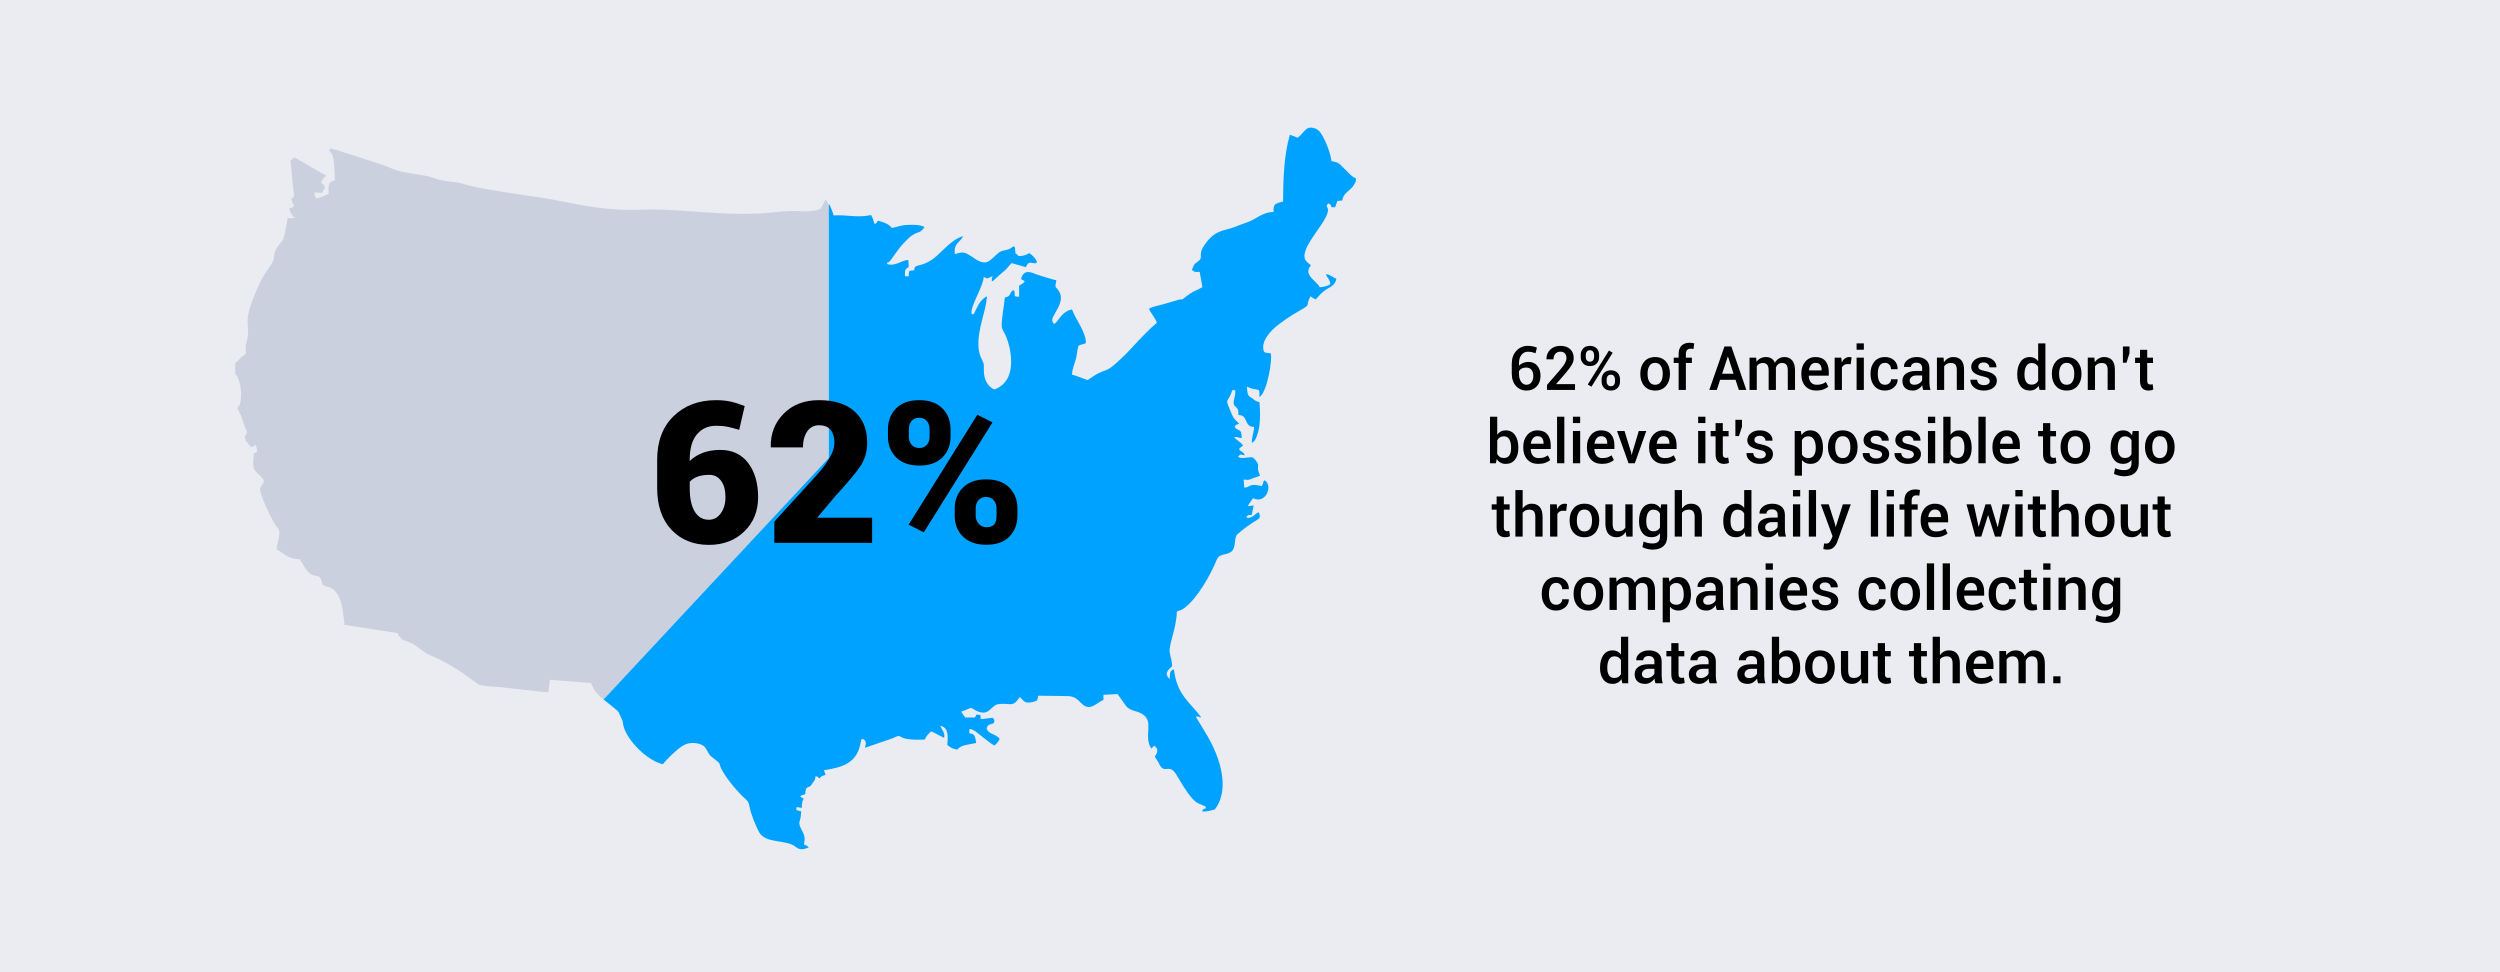 <?xml version="1.0" encoding="UTF-8"?>
<svg id="Layer_1" xmlns="http://www.w3.org/2000/svg" version="1.1" viewBox="0 0 900 350">
  <!-- Generator: Adobe Illustrator 29.4.0, SVG Export Plug-In . SVG Version: 2.1.0 Build 152)  -->
  <defs>
    <style>
      .st0 {
        fill: #fff;
      }

      .st1 {
        fill: #cbd0df;
      }

      .st2 {
        fill: #eaecf2;
      }

      .st3 {
        fill: #00a2ff;
      }
    </style>
  </defs>
  <rect class="st2" y="0" width="900" height="350"/>
  <g>
    <path d="M550.003,124.508c.608,0,1.196.059,1.762.177s1.074.274,1.525.467l-.505,2.02c-.437-.172-.866-.306-1.289-.403s-.917-.145-1.482-.145c-.952,0-1.721.383-2.304,1.149-.584.767-.876,1.78-.876,3.04v.816c.423-.422.926-.752,1.509-.988.584-.236,1.227-.354,1.929-.354,1.339,0,2.394.462,3.163,1.386.771.924,1.155,2.134,1.155,3.631,0,1.583-.462,2.861-1.386,3.835-.924.974-2.145,1.461-3.663,1.461-1.54,0-2.81-.555-3.808-1.665-1-1.11-1.499-2.628-1.499-4.555v-3.405c0-1.919.55-3.477,1.649-4.673,1.099-1.196,2.472-1.794,4.119-1.794ZM549.423,132.317c-.623,0-1.151.113-1.584.338-.434.226-.769.536-1.005.929v.935c0,1.246.254,2.224.763,2.933s1.156,1.063,1.944,1.063c.767,0,1.366-.301,1.8-.902.433-.602.649-1.371.649-2.31,0-.917-.228-1.644-.683-2.181-.454-.537-1.083-.806-1.885-.806Z"/>
    <path d="M567.008,140.374h-10.087v-1.794l4.888-5.65c.795-.938,1.347-1.711,1.654-2.32.308-.608.462-1.192.462-1.751,0-.666-.187-1.208-.559-1.627s-.906-.628-1.601-.628c-.81,0-1.429.262-1.858.784-.43.523-.645,1.182-.645,1.977h-2.524l-.021-.064c-.036-1.339.406-2.472,1.327-3.4.92-.927,2.16-1.391,3.722-1.391,1.497,0,2.666.401,3.507,1.203.842.802,1.263,1.855,1.263,3.158,0,.881-.234,1.708-.704,2.481-.469.773-1.24,1.809-2.314,3.104l-3.298,3.781.021.054h6.768v2.084Z"/>
    <path d="M569.06,127.741c0-.917.295-1.685.887-2.304.59-.619,1.397-.929,2.422-.929,1.031,0,1.842.308,2.434.924.59.616.886,1.386.886,2.31v.827c0,.917-.296,1.681-.886,2.293-.592.612-1.396.918-2.412.918-1.031,0-1.844-.306-2.438-.918s-.892-1.376-.892-2.293v-.827ZM570.875,128.568c0,.458.131.847.392,1.166.262.319.636.478,1.123.478.473,0,.836-.157,1.09-.473.255-.315.382-.705.382-1.171v-.827c0-.465-.131-.859-.392-1.182-.262-.322-.629-.483-1.102-.483-.479,0-.849.161-1.106.483s-.387.716-.387,1.182v.827ZM572.927,139.203l-1.343-.773,7.638-12.225,1.343.773-7.638,12.225ZM576.579,136.539c0-.909.297-1.674.892-2.293.595-.619,1.4-.929,2.417-.929,1.031,0,1.842.308,2.434.924.59.616.886,1.382.886,2.299v.838c0,.924-.296,1.692-.886,2.304-.592.612-1.396.918-2.412.918-1.031,0-1.844-.308-2.438-.924-.595-.616-.892-1.382-.892-2.299v-.838ZM578.395,137.377c0,.458.134.849.403,1.171.268.322.639.483,1.111.483.501,0,.874-.156,1.117-.467s.365-.707.365-1.187v-.838c0-.458-.131-.849-.393-1.171-.261-.322-.632-.483-1.111-.483s-.849.161-1.106.483-.387.713-.387,1.171v.838Z"/>
    <path d="M590.512,134.455c0-1.733.475-3.153,1.423-4.259.949-1.106,2.247-1.66,3.895-1.66,1.669,0,2.978.553,3.926,1.66.949,1.106,1.424,2.526,1.424,4.259v.226c0,1.748-.475,3.171-1.424,4.27-.948,1.1-2.25,1.649-3.904,1.649s-2.967-.551-3.916-1.654c-.948-1.103-1.423-2.524-1.423-4.265v-.226ZM593.122,134.68c0,1.139.222,2.062.666,2.771s1.132,1.063,2.062,1.063c.909,0,1.592-.356,2.047-1.069.454-.712.682-1.634.682-2.766v-.226c0-1.11-.228-2.025-.682-2.745-.455-.72-1.145-1.08-2.068-1.08-.909,0-1.588.36-2.035,1.08-.448.72-.672,1.635-.672,2.745v.226Z"/>
    <path d="M604.305,140.374v-9.689h-1.772v-1.934h1.772v-1.354c0-1.282.349-2.27,1.048-2.965.697-.694,1.677-1.042,2.938-1.042.251,0,.505.02.763.059.258.04.548.095.87.167l-.269,2.02c-.144-.028-.303-.054-.478-.075-.176-.021-.364-.032-.564-.032-.565,0-.99.161-1.273.483-.282.322-.424.784-.424,1.386v1.354h2.159v1.934h-2.159v9.689h-2.61Z"/>
    <path d="M624.79,136.721h-5.543l-1.203,3.652h-2.696l5.457-15.641h2.481l5.393,15.641h-2.696l-1.192-3.652ZM619.967,134.541h4.114l-2.009-6.166h-.064l-2.041,6.166Z"/>
    <path d="M632.213,128.751l.14,1.515c.38-.551.855-.978,1.429-1.278s1.235-.451,1.987-.451c.759,0,1.411.172,1.955.516s.952.859,1.225,1.547c.358-.645.831-1.149,1.418-1.515s1.274-.548,2.062-.548c1.167,0,2.089.407,2.767,1.219.676.813,1.015,2.043,1.015,3.69v6.929h-2.61v-6.939c0-1.017-.17-1.731-.51-2.143-.341-.412-.851-.618-1.531-.618-.559,0-1.031.15-1.418.451s-.666.706-.838,1.214c0,.107.004.201.011.279.007.079.011.154.011.226v7.53h-2.61v-6.939c0-.981-.174-1.687-.521-2.116-.348-.43-.858-.645-1.531-.645-.53,0-.979.102-1.348.306-.369.204-.661.493-.876.865v8.529h-2.61v-11.623h2.385Z"/>
    <path d="M653.891,140.599c-1.697,0-3.024-.535-3.979-1.606-.957-1.07-1.435-2.458-1.435-4.163v-.43c0-1.704.478-3.11,1.435-4.216.955-1.106,2.189-1.656,3.7-1.649,1.562,0,2.743.482,3.545,1.445.802.963,1.203,2.25,1.203,3.862v1.407h-7.187l-.021.054c.028.953.279,1.726.752,2.32.473.595,1.186.892,2.138.892.709,0,1.323-.086,1.843-.258.519-.172,1-.419,1.444-.741l.849,1.708c-.444.387-1.031.713-1.762.978s-1.572.397-2.524.397ZM653.611,130.631c-.681,0-1.225.246-1.633.736-.408.491-.662,1.13-.763,1.917l.021.054h4.544v-.204c0-.745-.174-1.348-.521-1.81-.348-.462-.897-.693-1.649-.693Z"/>
    <path d="M666.266,131.103l-1.117-.043c-.509,0-.933.107-1.272.322-.341.215-.604.52-.79.913v8.078h-2.61v-11.623h2.385l.172,1.687c.294-.594.672-1.06,1.133-1.396.463-.336.994-.505,1.596-.505.157,0,.305.013.44.038.136.025.262.056.376.091l-.312,2.438Z"/>
    <path d="M670.981,125.904h-2.61v-2.288h2.61v2.288ZM670.981,140.374h-2.61v-11.623h2.61v11.623Z"/>
    <path d="M678.641,138.515c.595,0,1.098-.186,1.509-.559.412-.372.618-.845.618-1.418h2.363l.021.064c.028,1.089-.403,2.027-1.294,2.814-.893.788-1.965,1.182-3.218,1.182-1.676,0-2.969-.553-3.878-1.66s-1.364-2.501-1.364-4.184v-.376c0-1.676.455-3.068,1.364-4.179.909-1.11,2.198-1.665,3.867-1.665,1.354,0,2.453.407,3.298,1.219.845.813,1.253,1.846,1.225,3.099l-.021.064h-2.363c0-.637-.197-1.178-.591-1.622-.394-.444-.909-.666-1.547-.666-.931,0-1.601.36-2.009,1.08s-.612,1.61-.612,2.669v.376c0,1.082.202,1.979.607,2.691.404.713,1.079,1.069,2.024,1.069Z"/>
    <path d="M692.348,140.374c-.093-.293-.17-.58-.23-.859-.062-.279-.103-.559-.124-.838-.351.544-.82,1.001-1.407,1.37s-1.242.553-1.966.553c-1.21,0-2.14-.312-2.788-.935-.647-.623-.972-1.479-.972-2.567,0-1.124.444-2,1.332-2.626.888-.626,2.138-.94,3.749-.94h2.03v-1.021c0-.608-.177-1.085-.532-1.429-.354-.344-.868-.516-1.541-.516-.595,0-1.067.142-1.418.424-.351.283-.526.65-.526,1.101l-2.514.011-.011-.064c-.05-.917.359-1.729,1.23-2.438.869-.709,2.003-1.063,3.399-1.063,1.354,0,2.445.344,3.276,1.031s1.246,1.676,1.246,2.965v5.167c0,.48.032.94.097,1.38s.168.872.312,1.294h-2.643ZM689.157,138.505c.651,0,1.241-.165,1.767-.494.527-.329.876-.705,1.048-1.128v-1.719h-2.073c-.759,0-1.354.188-1.783.564s-.645.818-.645,1.327c0,.444.145.797.436,1.058.289.262.707.392,1.251.392Z"/>
    <path d="M699.674,128.751l.15,1.676c.38-.594.857-1.058,1.434-1.391.577-.333,1.227-.5,1.95-.5,1.21,0,2.153.373,2.831,1.117.676.745,1.015,1.909,1.015,3.491v7.229h-2.61v-7.208c0-.902-.176-1.543-.526-1.923-.351-.379-.881-.569-1.59-.569-.559,0-1.042.106-1.45.317-.408.211-.734.503-.978.875v8.508h-2.61v-11.623h2.385Z"/>
    <path d="M716.303,137.194c0-.401-.17-.732-.51-.994-.341-.261-.983-.496-1.929-.704-1.368-.279-2.413-.691-3.137-1.235-.724-.544-1.085-1.274-1.085-2.191,0-.974.412-1.806,1.235-2.498.823-.691,1.908-1.037,3.255-1.037,1.39,0,2.508.356,3.357,1.069.848.713,1.255,1.57,1.219,2.573l-.021.064h-2.503c0-.473-.187-.882-.559-1.23-.372-.347-.87-.521-1.493-.521-.63,0-1.11.144-1.439.43-.329.287-.494.638-.494,1.053,0,.394.154.709.462.945s.941.448,1.901.634c1.425.287,2.499.708,3.223,1.262.724.555,1.085,1.298,1.085,2.229,0,1.046-.432,1.9-1.294,2.562-.863.663-2,.994-3.411.994-1.511,0-2.703-.387-3.577-1.16s-1.289-1.661-1.246-2.664l.021-.064h2.428c.028.673.272,1.164.73,1.472.458.308,1.017.462,1.676.462.666,0,1.184-.132,1.553-.397.368-.265.553-.616.553-1.053Z"/>
    <path d="M726.207,134.723c0-1.854.397-3.35,1.192-4.485.795-1.135,1.912-1.703,3.352-1.703.63,0,1.194.127,1.691.381.498.254.93.618,1.295,1.09v-6.392h2.61v16.758h-2.116l-.312-1.472c-.372.552-.823.972-1.354,1.262s-1.143.435-1.837.435c-1.425,0-2.535-.519-3.33-1.558-.795-1.038-1.192-2.402-1.192-4.093v-.226ZM728.817,134.949c0,1.074.206,1.93.617,2.567.412.638,1.065.956,1.961.956.552,0,1.019-.118,1.402-.354.383-.236.696-.573.939-1.01v-5.07c-.243-.43-.559-.764-.945-1.004-.387-.24-.845-.36-1.375-.36-.888,0-1.543.375-1.966,1.123-.423.749-.634,1.724-.634,2.927v.226Z"/>
    <path d="M738.668,134.455c0-1.733.475-3.153,1.423-4.259.949-1.106,2.247-1.66,3.895-1.66,1.669,0,2.978.553,3.926,1.66.949,1.106,1.424,2.526,1.424,4.259v.226c0,1.748-.475,3.171-1.424,4.27-.948,1.1-2.25,1.649-3.904,1.649s-2.967-.551-3.916-1.654c-.948-1.103-1.423-2.524-1.423-4.265v-.226ZM741.278,134.68c0,1.139.222,2.062.666,2.771s1.132,1.063,2.062,1.063c.909,0,1.592-.356,2.047-1.069.454-.712.682-1.634.682-2.766v-.226c0-1.11-.228-2.025-.682-2.745-.455-.72-1.145-1.08-2.068-1.08-.909,0-1.588.36-2.035,1.08-.448.72-.672,1.635-.672,2.745v.226Z"/>
    <path d="M753.976,128.751l.15,1.676c.38-.594.857-1.058,1.434-1.391.577-.333,1.227-.5,1.95-.5,1.21,0,2.153.373,2.831,1.117.676.745,1.015,1.909,1.015,3.491v7.229h-2.61v-7.208c0-.902-.176-1.543-.526-1.923-.351-.379-.881-.569-1.59-.569-.559,0-1.042.106-1.45.317-.408.211-.734.503-.978.875v8.508h-2.61v-11.623h2.385Z"/>
    <path d="M766.619,127.193l-1.096,3.384h-1.278v-5.844h2.374v2.46Z"/>
    <path d="M773,125.925v2.825h2.084v1.934h-2.084v6.424c0,.48.104.822.312,1.026s.483.306.827.306c.144,0,.283-.012.419-.038.136-.025.265-.059.387-.102l.279,1.912c-.222.122-.485.216-.789.285-.305.068-.622.102-.951.102-.96,0-1.713-.281-2.262-.843-.547-.562-.821-1.445-.821-2.648v-6.424h-1.772v-1.934h1.772v-2.825h2.6Z"/>
    <path d="M546.603,161.349c0,1.697-.396,3.063-1.188,4.098-.791,1.035-1.906,1.552-3.346,1.552-.73,0-1.364-.15-1.901-.451s-.984-.737-1.343-1.311l-.312,1.536h-2.116v-16.758h2.61v6.456c.358-.494.788-.874,1.289-1.139.501-.265,1.085-.397,1.751-.397,1.454,0,2.576.566,3.367,1.697.792,1.132,1.188,2.628,1.188,4.49v.226ZM543.992,161.123c0-1.21-.208-2.188-.623-2.933-.415-.745-1.074-1.117-1.977-1.117-.58,0-1.065.129-1.456.387-.39.258-.699.616-.929,1.074v4.877c.222.466.53.826.924,1.08.394.254.888.381,1.482.381.902,0,1.558-.317,1.966-.951s.612-1.491.612-2.573v-.226Z"/>
    <path d="M553.789,166.999c-1.697,0-3.024-.535-3.979-1.606-.957-1.07-1.435-2.458-1.435-4.163v-.43c0-1.704.478-3.11,1.435-4.216.955-1.106,2.189-1.656,3.7-1.649,1.562,0,2.743.482,3.545,1.445.802.963,1.203,2.25,1.203,3.862v1.407h-7.187l-.021.054c.028.953.279,1.726.752,2.32.473.595,1.186.892,2.138.892.709,0,1.323-.086,1.843-.258.519-.172,1-.419,1.444-.741l.849,1.708c-.444.387-1.031.713-1.762.978s-1.572.397-2.524.397ZM553.51,157.03c-.681,0-1.225.246-1.633.736-.408.491-.662,1.13-.763,1.917l.021.054h4.544v-.204c0-.745-.174-1.348-.521-1.81-.348-.462-.897-.693-1.649-.693Z"/>
    <path d="M563.156,166.774h-2.61v-16.758h2.61v16.758Z"/>
    <path d="M568.86,152.304h-2.61v-2.288h2.61v2.288ZM568.86,166.774h-2.61v-11.623h2.61v11.623Z"/>
    <path d="M576.713,166.999c-1.697,0-3.024-.535-3.979-1.606-.957-1.07-1.435-2.458-1.435-4.163v-.43c0-1.704.478-3.11,1.435-4.216.955-1.106,2.189-1.656,3.7-1.649,1.562,0,2.743.482,3.545,1.445.802.963,1.203,2.25,1.203,3.862v1.407h-7.187l-.021.054c.028.953.279,1.726.752,2.32.473.595,1.186.892,2.138.892.709,0,1.323-.086,1.843-.258.519-.172,1-.419,1.444-.741l.849,1.708c-.444.387-1.031.713-1.762.978s-1.572.397-2.524.397ZM576.434,157.03c-.681,0-1.225.246-1.633.736-.408.491-.662,1.13-.763,1.917l.021.054h4.544v-.204c0-.745-.174-1.348-.521-1.81-.348-.462-.897-.693-1.649-.693Z"/>
    <path d="M587.197,162.842l.193.945h.064l.204-.945,2.31-7.691h2.696l-4.125,11.623h-2.267l-4.146-11.623h2.696l2.374,7.691Z"/>
    <path d="M599.1,166.999c-1.697,0-3.024-.535-3.979-1.606-.957-1.07-1.435-2.458-1.435-4.163v-.43c0-1.704.478-3.11,1.435-4.216.955-1.106,2.189-1.656,3.7-1.649,1.562,0,2.743.482,3.545,1.445.802.963,1.203,2.25,1.203,3.862v1.407h-7.187l-.021.054c.028.953.279,1.726.752,2.32.473.595,1.186.892,2.138.892.709,0,1.323-.086,1.843-.258.519-.172,1-.419,1.444-.741l.849,1.708c-.444.387-1.031.713-1.762.978s-1.572.397-2.524.397ZM598.82,157.03c-.681,0-1.225.246-1.633.736-.408.491-.662,1.13-.763,1.917l.021.054h4.544v-.204c0-.745-.174-1.348-.521-1.81-.348-.462-.897-.693-1.649-.693Z"/>
    <path d="M613.945,152.304h-2.61v-2.288h2.61v2.288ZM613.945,166.774h-2.61v-11.623h2.61v11.623Z"/>
    <path d="M620.208,152.325v2.825h2.084v1.934h-2.084v6.424c0,.48.104.822.312,1.026s.483.306.827.306c.144,0,.283-.012.419-.038.136-.025.265-.059.387-.102l.279,1.912c-.222.122-.485.216-.789.285-.305.068-.622.102-.951.102-.96,0-1.713-.281-2.262-.843-.547-.562-.821-1.445-.821-2.648v-6.424h-1.772v-1.934h1.772v-2.825h2.6Z"/>
    <path d="M627.115,153.593l-1.096,3.384h-1.278v-5.844h2.374v2.46Z"/>
    <path d="M635.698,163.594c0-.401-.17-.732-.51-.994-.341-.261-.983-.496-1.929-.704-1.368-.279-2.413-.691-3.137-1.235-.724-.544-1.085-1.274-1.085-2.191,0-.974.412-1.806,1.235-2.498.823-.691,1.908-1.037,3.255-1.037,1.39,0,2.508.356,3.357,1.069.848.713,1.255,1.57,1.219,2.573l-.021.064h-2.503c0-.473-.187-.882-.559-1.23-.372-.347-.87-.521-1.493-.521-.63,0-1.11.144-1.439.43-.329.287-.494.638-.494,1.053,0,.394.154.709.462.945s.941.448,1.901.634c1.425.287,2.499.708,3.223,1.262.724.555,1.085,1.298,1.085,2.229,0,1.046-.432,1.9-1.294,2.562-.863.663-2,.994-3.411.994-1.511,0-2.703-.387-3.577-1.16s-1.289-1.661-1.246-2.664l.021-.064h2.428c.028.673.272,1.164.73,1.472.458.308,1.017.462,1.676.462.666,0,1.184-.132,1.553-.397.368-.265.553-.616.553-1.053Z"/>
    <path d="M656.27,161.349c0,1.69-.397,3.055-1.192,4.093-.795,1.039-1.901,1.558-3.319,1.558-.659,0-1.242-.118-1.751-.354s-.945-.583-1.311-1.042v5.64h-2.61v-16.092h2.202l.258,1.461c.372-.544.821-.959,1.349-1.246.525-.286,1.137-.43,1.831-.43,1.433,0,2.548.568,3.347,1.703.798,1.135,1.197,2.63,1.197,4.485v.226ZM653.67,161.123c0-1.188-.224-2.161-.672-2.917-.447-.755-1.115-1.133-2.003-1.133-.544,0-1.006.117-1.386.349-.38.233-.684.557-.913.972v5.253c.229.408.533.722.913.94.38.219.849.328,1.407.328.888,0,1.552-.328,1.993-.983.439-.655.66-1.516.66-2.583v-.226Z"/>
    <path d="M658.063,160.855c0-1.733.475-3.153,1.423-4.259.949-1.106,2.247-1.66,3.895-1.66,1.669,0,2.978.553,3.926,1.66.949,1.106,1.424,2.526,1.424,4.259v.226c0,1.748-.475,3.171-1.424,4.27-.948,1.1-2.25,1.649-3.904,1.649s-2.967-.551-3.916-1.654c-.948-1.103-1.423-2.524-1.423-4.265v-.226ZM660.674,161.08c0,1.139.222,2.062.666,2.771s1.132,1.063,2.062,1.063c.909,0,1.592-.356,2.047-1.069.454-.712.682-1.634.682-2.766v-.226c0-1.11-.228-2.025-.682-2.745-.455-.72-1.145-1.08-2.068-1.08-.909,0-1.588.36-2.035,1.08-.448.72-.672,1.635-.672,2.745v.226Z"/>
    <path d="M677.539,163.594c0-.401-.17-.732-.51-.994-.341-.261-.983-.496-1.929-.704-1.368-.279-2.413-.691-3.137-1.235-.724-.544-1.085-1.274-1.085-2.191,0-.974.412-1.806,1.235-2.498.823-.691,1.908-1.037,3.255-1.037,1.39,0,2.508.356,3.357,1.069.848.713,1.255,1.57,1.219,2.573l-.021.064h-2.503c0-.473-.187-.882-.559-1.23-.372-.347-.87-.521-1.493-.521-.63,0-1.11.144-1.439.43-.329.287-.494.638-.494,1.053,0,.394.154.709.462.945s.941.448,1.901.634c1.425.287,2.499.708,3.223,1.262.724.555,1.085,1.298,1.085,2.229,0,1.046-.432,1.9-1.294,2.562-.863.663-2,.994-3.411.994-1.511,0-2.703-.387-3.577-1.16s-1.289-1.661-1.246-2.664l.021-.064h2.428c.028.673.272,1.164.73,1.472.458.308,1.017.462,1.676.462.666,0,1.184-.132,1.553-.397.368-.265.553-.616.553-1.053Z"/>
    <path d="M688.979,163.594c0-.401-.17-.732-.51-.994-.341-.261-.983-.496-1.929-.704-1.368-.279-2.413-.691-3.137-1.235-.724-.544-1.085-1.274-1.085-2.191,0-.974.412-1.806,1.235-2.498.823-.691,1.908-1.037,3.255-1.037,1.39,0,2.508.356,3.357,1.069.848.713,1.255,1.57,1.219,2.573l-.021.064h-2.503c0-.473-.187-.882-.559-1.23-.372-.347-.87-.521-1.493-.521-.63,0-1.11.144-1.439.43-.329.287-.494.638-.494,1.053,0,.394.154.709.462.945s.941.448,1.901.634c1.425.287,2.499.708,3.223,1.262.724.555,1.085,1.298,1.085,2.229,0,1.046-.432,1.9-1.294,2.562-.863.663-2,.994-3.411.994-1.511,0-2.703-.387-3.577-1.16s-1.289-1.661-1.246-2.664l.021-.064h2.428c.028.673.272,1.164.73,1.472.458.308,1.017.462,1.676.462.666,0,1.184-.132,1.553-.397.368-.265.553-.616.553-1.053Z"/>
    <path d="M696.671,152.304h-2.61v-2.288h2.61v2.288ZM696.671,166.774h-2.61v-11.623h2.61v11.623Z"/>
    <path d="M709.798,161.349c0,1.697-.396,3.063-1.188,4.098-.791,1.035-1.906,1.552-3.346,1.552-.73,0-1.364-.15-1.901-.451s-.984-.737-1.343-1.311l-.312,1.536h-2.116v-16.758h2.61v6.456c.358-.494.788-.874,1.289-1.139.501-.265,1.085-.397,1.751-.397,1.454,0,2.576.566,3.367,1.697.792,1.132,1.188,2.628,1.188,4.49v.226ZM707.188,161.123c0-1.21-.208-2.188-.623-2.933-.415-.745-1.074-1.117-1.977-1.117-.58,0-1.065.129-1.456.387-.39.258-.699.616-.929,1.074v4.877c.222.466.53.826.924,1.08.394.254.888.381,1.482.381.902,0,1.558-.317,1.966-.951s.612-1.491.612-2.573v-.226Z"/>
    <path d="M714.836,166.774h-2.61v-16.758h2.61v16.758Z"/>
    <path d="M722.688,166.999c-1.697,0-3.024-.535-3.979-1.606-.957-1.07-1.435-2.458-1.435-4.163v-.43c0-1.704.478-3.11,1.435-4.216.955-1.106,2.189-1.656,3.7-1.649,1.562,0,2.743.482,3.545,1.445.802.963,1.203,2.25,1.203,3.862v1.407h-7.187l-.021.054c.028.953.279,1.726.752,2.32.473.595,1.186.892,2.138.892.709,0,1.323-.086,1.843-.258.519-.172,1-.419,1.444-.741l.849,1.708c-.444.387-1.031.713-1.762.978s-1.572.397-2.524.397ZM722.409,157.03c-.681,0-1.225.246-1.633.736-.408.491-.662,1.13-.763,1.917l.021.054h4.544v-.204c0-.745-.174-1.348-.521-1.81-.348-.462-.897-.693-1.649-.693Z"/>
    <path d="M738.093,152.325v2.825h2.084v1.934h-2.084v6.424c0,.48.104.822.312,1.026s.483.306.827.306c.144,0,.283-.012.419-.038.136-.025.265-.059.387-.102l.279,1.912c-.222.122-.485.216-.789.285-.305.068-.622.102-.951.102-.96,0-1.713-.281-2.262-.843-.547-.562-.821-1.445-.821-2.648v-6.424h-1.772v-1.934h1.772v-2.825h2.6Z"/>
    <path d="M741.799,160.855c0-1.733.475-3.153,1.423-4.259.949-1.106,2.247-1.66,3.895-1.66,1.669,0,2.978.553,3.926,1.66.949,1.106,1.424,2.526,1.424,4.259v.226c0,1.748-.475,3.171-1.424,4.27-.948,1.1-2.25,1.649-3.904,1.649s-2.967-.551-3.916-1.654c-.948-1.103-1.423-2.524-1.423-4.265v-.226ZM744.409,161.08c0,1.139.222,2.062.666,2.771s1.132,1.063,2.062,1.063c.909,0,1.592-.356,2.047-1.069.454-.712.682-1.634.682-2.766v-.226c0-1.11-.228-2.025-.682-2.745-.455-.72-1.145-1.08-2.068-1.08-.909,0-1.588.36-2.035,1.08-.448.72-.672,1.635-.672,2.745v.226Z"/>
    <path d="M759.813,161.123c0-1.854.397-3.35,1.192-4.485.795-1.135,1.912-1.703,3.352-1.703.694,0,1.306.149,1.831.446.527.297.973.725,1.338,1.284l.258-1.515h2.17v11.623c0,1.497-.462,2.653-1.386,3.47s-2.234,1.225-3.932,1.225c-.565,0-1.177-.081-1.831-.242-.656-.161-1.248-.375-1.778-.639l.419-2.052c.444.222.939.396,1.488.521.547.125,1.107.188,1.681.188.945,0,1.637-.203,2.073-.607.437-.405.655-1.026.655-1.864v-1.192c-.365.466-.797.818-1.294,1.058-.498.24-1.069.36-1.714.36-1.425,0-2.535-.519-3.33-1.558-.795-1.038-1.192-2.402-1.192-4.093v-.226ZM762.413,161.349c0,1.074.208,1.93.623,2.567.415.638,1.07.956,1.966.956.559,0,1.029-.116,1.413-.349.383-.232.692-.567.929-1.004v-5.092c-.243-.422-.557-.753-.94-.994-.383-.24-.843-.36-1.38-.36-.896,0-1.554.375-1.977,1.123-.423.749-.634,1.724-.634,2.927v.226Z"/>
    <path d="M772.199,160.855c0-1.733.475-3.153,1.423-4.259.949-1.106,2.247-1.66,3.895-1.66,1.669,0,2.978.553,3.926,1.66.949,1.106,1.424,2.526,1.424,4.259v.226c0,1.748-.475,3.171-1.424,4.27-.948,1.1-2.25,1.649-3.904,1.649s-2.967-.551-3.916-1.654c-.948-1.103-1.423-2.524-1.423-4.265v-.226ZM774.81,161.08c0,1.139.222,2.062.666,2.771s1.132,1.063,2.062,1.063c.909,0,1.592-.356,2.047-1.069.454-.712.682-1.634.682-2.766v-.226c0-1.11-.228-2.025-.682-2.745-.455-.72-1.145-1.08-2.068-1.08-.909,0-1.588.36-2.035,1.08-.448.72-.672,1.635-.672,2.745v.226Z"/>
    <path d="M541.383,178.726v2.825h2.084v1.934h-2.084v6.424c0,.479.104.821.312,1.025s.483.307.827.307c.144,0,.283-.013.419-.038.136-.024.265-.059.387-.102l.279,1.912c-.222.122-.485.216-.789.284-.305.068-.622.103-.951.103-.96,0-1.713-.281-2.262-.844-.547-.562-.821-1.444-.821-2.647v-6.424h-1.772v-1.934h1.772v-2.825h2.6Z"/>
    <path d="M548.15,183.055c.387-.544.857-.967,1.412-1.268.556-.301,1.17-.451,1.843-.451,1.231,0,2.193.389,2.884,1.165.691.777,1.037,1.976,1.037,3.594v7.079h-2.61v-7.101c0-.909-.177-1.57-.532-1.982-.354-.411-.882-.617-1.584-.617-.559,0-1.042.099-1.45.295-.408.197-.741.472-.999.822v8.583h-2.61v-16.758h2.61v6.639Z"/>
    <path d="M563.823,183.904l-1.117-.043c-.509,0-.933.107-1.272.322-.341.215-.604.52-.79.913v8.078h-2.61v-11.623h2.385l.172,1.687c.294-.595.672-1.06,1.133-1.396.463-.337.994-.505,1.596-.505.157,0,.305.013.44.037.136.025.262.056.376.092l-.312,2.438Z"/>
    <path d="M565.059,187.255c0-1.733.475-3.153,1.423-4.26.949-1.106,2.247-1.659,3.895-1.659,1.669,0,2.978.553,3.926,1.659.949,1.106,1.424,2.526,1.424,4.26v.226c0,1.747-.475,3.171-1.424,4.27-.948,1.1-2.25,1.649-3.904,1.649s-2.967-.552-3.916-1.654c-.948-1.103-1.423-2.524-1.423-4.265v-.226ZM567.669,187.481c0,1.139.222,2.062.666,2.771s1.132,1.063,2.062,1.063c.909,0,1.592-.356,2.047-1.069.454-.712.682-1.634.682-2.766v-.226c0-1.11-.228-2.025-.682-2.745-.455-.72-1.145-1.079-2.068-1.079-.909,0-1.588.359-2.035,1.079-.448.72-.672,1.635-.672,2.745v.226Z"/>
    <path d="M585.254,191.455c-.358.623-.818,1.103-1.38,1.439-.562.336-1.213.505-1.95.505-1.246,0-2.22-.41-2.922-1.23-.702-.819-1.053-2.093-1.053-3.818v-6.8h2.6v6.821c0,1.11.161,1.871.483,2.282.322.412.823.618,1.504.618.63,0,1.158-.113,1.584-.339.427-.226.762-.553,1.005-.982v-8.4h2.61v11.623h-2.245l-.236-1.719Z"/>
    <path d="M590.056,187.524c0-1.854.397-3.35,1.192-4.485.795-1.135,1.912-1.702,3.352-1.702.694,0,1.306.148,1.831.445.527.298.973.726,1.338,1.284l.258-1.515h2.17v11.623c0,1.496-.462,2.653-1.386,3.47s-2.234,1.225-3.932,1.225c-.565,0-1.177-.081-1.831-.242-.656-.161-1.248-.374-1.778-.639l.419-2.052c.444.222.939.396,1.488.521.547.125,1.107.188,1.681.188.945,0,1.637-.203,2.073-.607s.655-1.025.655-1.863v-1.192c-.365.466-.797.818-1.294,1.058-.498.24-1.069.36-1.714.36-1.425,0-2.535-.52-3.33-1.558s-1.192-2.402-1.192-4.093v-.226ZM592.655,187.749c0,1.074.208,1.93.623,2.567s1.07.956,1.966.956c.559,0,1.029-.116,1.413-.35.383-.232.692-.567.929-1.004v-5.092c-.243-.423-.557-.754-.94-.994-.383-.239-.843-.359-1.38-.359-.896,0-1.554.374-1.977,1.122-.423.749-.634,1.725-.634,2.928v.226Z"/>
    <path d="M605.503,183.055c.387-.544.857-.967,1.412-1.268.556-.301,1.17-.451,1.843-.451,1.231,0,2.193.389,2.884,1.165.691.777,1.037,1.976,1.037,3.594v7.079h-2.61v-7.101c0-.909-.177-1.57-.532-1.982-.354-.411-.882-.617-1.584-.617-.559,0-1.042.099-1.45.295-.408.197-.741.472-.999.822v8.583h-2.61v-16.758h2.61v6.639Z"/>
    <path d="M620.381,187.524c0-1.854.397-3.35,1.192-4.485.795-1.135,1.912-1.702,3.352-1.702.63,0,1.194.127,1.691.381.498.255.93.618,1.295,1.091v-6.392h2.61v16.758h-2.116l-.312-1.472c-.372.552-.823.972-1.354,1.262s-1.143.436-1.837.436c-1.425,0-2.535-.52-3.33-1.558s-1.192-2.402-1.192-4.093v-.226ZM622.991,187.749c0,1.074.206,1.93.617,2.567.412.638,1.065.956,1.961.956.552,0,1.019-.118,1.402-.354.383-.236.696-.573.939-1.01v-5.07c-.243-.43-.559-.765-.945-1.005-.387-.239-.845-.359-1.375-.359-.888,0-1.543.374-1.966,1.122-.423.749-.634,1.725-.634,2.928v.226Z"/>
    <path d="M640.329,193.174c-.093-.294-.17-.58-.23-.859-.062-.279-.103-.559-.124-.838-.351.544-.82,1.001-1.407,1.369-.587.369-1.242.554-1.966.554-1.21,0-2.14-.312-2.788-.935-.647-.623-.972-1.479-.972-2.567,0-1.124.444-2,1.332-2.627.888-.626,2.138-.939,3.749-.939h2.03v-1.021c0-.608-.177-1.085-.532-1.429-.354-.344-.868-.516-1.541-.516-.595,0-1.067.142-1.418.424-.351.283-.526.65-.526,1.102l-2.514.011-.011-.064c-.05-.917.359-1.729,1.23-2.438.869-.709,2.003-1.063,3.399-1.063,1.354,0,2.445.344,3.276,1.031s1.246,1.676,1.246,2.965v5.167c0,.479.032.939.097,1.38s.168.872.312,1.295h-2.643ZM637.139,191.305c.651,0,1.241-.165,1.767-.494.527-.329.876-.705,1.048-1.128v-1.719h-2.073c-.759,0-1.354.188-1.783.563s-.645.818-.645,1.327c0,.444.145.797.436,1.058.289.262.707.393,1.251.393Z"/>
    <path d="M648.074,178.704h-2.61v-2.288h2.61v2.288ZM648.074,193.174h-2.61v-11.623h2.61v11.623Z"/>
    <path d="M653.778,193.174h-2.61v-16.758h2.61v16.758Z"/>
    <path d="M660.557,188.512l.258,1.16h.064l2.546-8.121h2.857l-4.812,13.385c-.308.809-.741,1.5-1.3,2.073-.559.572-1.35.859-2.374.859-.215,0-.445-.021-.693-.064-.246-.043-.484-.094-.714-.15l.29-2.02c.093.007.226.018.397.032.172.014.301.021.387.021.473,0,.851-.161,1.134-.483.282-.322.514-.695.692-1.117l.43-1.053-4.222-11.483h2.847l2.213,6.961Z"/>
    <path d="M676.111,193.174h-2.61v-16.758h2.61v16.758Z"/>
    <path d="M681.815,178.704h-2.61v-2.288h2.61v2.288ZM681.815,193.174h-2.61v-11.623h2.61v11.623Z"/>
    <path d="M685.586,193.174v-9.689h-1.772v-1.934h1.772v-1.354c0-1.282.349-2.271,1.048-2.965.697-.694,1.677-1.042,2.938-1.042.251,0,.505.02.763.059.258.04.548.096.87.167l-.269,2.02c-.144-.028-.303-.054-.478-.075-.176-.021-.364-.032-.564-.032-.565,0-.99.161-1.273.483-.282.322-.424.784-.424,1.386v1.354h2.159v1.934h-2.159v9.689h-2.61Z"/>
    <path d="M696.854,193.4c-1.697,0-3.024-.535-3.979-1.606-.957-1.07-1.435-2.458-1.435-4.162v-.43c0-1.704.478-3.11,1.435-4.217.955-1.106,2.189-1.655,3.7-1.648,1.562,0,2.743.481,3.545,1.444.802.964,1.203,2.251,1.203,3.862v1.407h-7.187l-.021.054c.028.952.279,1.726.752,2.32s1.186.892,2.138.892c.709,0,1.323-.086,1.843-.258.519-.172,1-.419,1.444-.741l.849,1.708c-.444.387-1.031.713-1.762.978s-1.572.397-2.524.397ZM696.575,183.431c-.681,0-1.225.245-1.633.735-.408.491-.662,1.13-.763,1.918l.021.054h4.544v-.204c0-.745-.174-1.349-.521-1.811-.348-.462-.897-.692-1.649-.692Z"/>
    <path d="M719.155,189.726h.064l1.697-8.175h2.61l-3.18,11.623h-2.138l-2.46-7.691h-.064l-2.428,7.691h-2.138l-3.18-11.623h2.61l1.74,8.067h.064l2.428-8.067h1.901l2.471,8.175Z"/>
    <path d="M728.136,178.704h-2.61v-2.288h2.61v2.288ZM728.136,193.174h-2.61v-11.623h2.61v11.623Z"/>
    <path d="M734.398,178.726v2.825h2.084v1.934h-2.084v6.424c0,.479.104.821.312,1.025s.483.307.827.307c.144,0,.283-.013.419-.038.136-.024.265-.059.387-.102l.279,1.912c-.222.122-.485.216-.789.284-.305.068-.622.103-.951.103-.96,0-1.713-.281-2.262-.844-.547-.562-.821-1.444-.821-2.647v-6.424h-1.772v-1.934h1.772v-2.825h2.6Z"/>
    <path d="M741.166,183.055c.387-.544.857-.967,1.412-1.268.556-.301,1.17-.451,1.843-.451,1.231,0,2.193.389,2.884,1.165.691.777,1.037,1.976,1.037,3.594v7.079h-2.61v-7.101c0-.909-.177-1.57-.532-1.982-.354-.411-.882-.617-1.584-.617-.559,0-1.042.099-1.45.295-.408.197-.741.472-.999.822v8.583h-2.61v-16.758h2.61v6.639Z"/>
    <path d="M750.565,187.255c0-1.733.475-3.153,1.423-4.26.949-1.106,2.247-1.659,3.895-1.659,1.669,0,2.978.553,3.926,1.659.949,1.106,1.424,2.526,1.424,4.26v.226c0,1.747-.475,3.171-1.424,4.27-.948,1.1-2.25,1.649-3.904,1.649s-2.967-.552-3.916-1.654c-.948-1.103-1.423-2.524-1.423-4.265v-.226ZM753.176,187.481c0,1.139.222,2.062.666,2.771s1.132,1.063,2.062,1.063c.909,0,1.592-.356,2.047-1.069.454-.712.682-1.634.682-2.766v-.226c0-1.11-.228-2.025-.682-2.745-.455-.72-1.145-1.079-2.068-1.079-.909,0-1.588.359-2.035,1.079-.448.72-.672,1.635-.672,2.745v.226Z"/>
    <path d="M770.761,191.455c-.358.623-.818,1.103-1.38,1.439-.562.336-1.213.505-1.95.505-1.246,0-2.22-.41-2.922-1.23-.702-.819-1.053-2.093-1.053-3.818v-6.8h2.6v6.821c0,1.11.161,1.871.483,2.282.322.412.823.618,1.504.618.63,0,1.158-.113,1.584-.339.427-.226.762-.553,1.005-.982v-8.4h2.61v11.623h-2.245l-.236-1.719Z"/>
    <path d="M779.312,178.726v2.825h2.084v1.934h-2.084v6.424c0,.479.104.821.312,1.025s.483.307.827.307c.144,0,.283-.013.419-.038.136-.024.265-.059.387-.102l.279,1.912c-.222.122-.485.216-.789.284-.305.068-.622.103-.951.103-.96,0-1.713-.281-2.262-.844-.547-.562-.821-1.444-.821-2.647v-6.424h-1.772v-1.934h1.772v-2.825h2.6Z"/>
    <path d="M560.268,217.716c.595,0,1.098-.187,1.509-.559.412-.372.618-.845.618-1.418h2.363l.021.064c.028,1.089-.403,2.026-1.294,2.814-.893.788-1.965,1.182-3.218,1.182-1.676,0-2.969-.554-3.878-1.66s-1.364-2.501-1.364-4.184v-.376c0-1.676.455-3.068,1.364-4.179s2.198-1.665,3.867-1.665c1.354,0,2.453.406,3.298,1.219.845.813,1.253,1.847,1.225,3.1l-.021.064h-2.363c0-.638-.197-1.178-.591-1.622s-.909-.666-1.547-.666c-.931,0-1.601.359-2.009,1.079s-.612,1.61-.612,2.67v.376c0,1.081.202,1.979.607,2.69.404.713,1.079,1.069,2.024,1.069Z"/>
    <path d="M566.487,213.655c0-1.733.475-3.153,1.423-4.26.949-1.106,2.247-1.659,3.895-1.659,1.669,0,2.978.553,3.926,1.659.949,1.106,1.424,2.526,1.424,4.26v.226c0,1.747-.475,3.171-1.424,4.27-.948,1.1-2.25,1.649-3.904,1.649s-2.967-.552-3.916-1.654c-.948-1.103-1.423-2.524-1.423-4.265v-.226ZM569.098,213.881c0,1.139.222,2.062.666,2.771s1.132,1.063,2.062,1.063c.909,0,1.592-.356,2.047-1.069.454-.712.682-1.634.682-2.766v-.226c0-1.11-.228-2.025-.682-2.745-.455-.72-1.145-1.079-2.068-1.079-.909,0-1.588.359-2.035,1.079-.448.72-.672,1.635-.672,2.745v.226Z"/>
    <path d="M581.816,207.951l.14,1.515c.38-.552.855-.978,1.429-1.278s1.235-.451,1.987-.451c.759,0,1.411.172,1.955.516s.952.859,1.225,1.547c.358-.645.831-1.149,1.418-1.515s1.274-.548,2.062-.548c1.167,0,2.089.406,2.767,1.219.676.813,1.015,2.043,1.015,3.69v6.929h-2.61v-6.939c0-1.017-.17-1.731-.51-2.144-.341-.411-.851-.617-1.531-.617-.559,0-1.031.15-1.418.451s-.666.705-.838,1.214c0,.107.004.2.011.279s.011.154.011.226v7.53h-2.61v-6.939c0-.981-.174-1.687-.521-2.116-.348-.43-.858-.645-1.531-.645-.53,0-.979.102-1.348.306-.369.204-.661.493-.876.865v8.529h-2.61v-11.623h2.385Z"/>
    <path d="M608.747,214.15c0,1.69-.397,3.055-1.192,4.093s-1.901,1.558-3.319,1.558c-.659,0-1.242-.118-1.751-.354s-.945-.584-1.311-1.042v5.64h-2.61v-16.092h2.202l.258,1.461c.372-.544.821-.96,1.349-1.246.525-.286,1.137-.43,1.831-.43,1.433,0,2.548.567,3.347,1.702.798,1.136,1.197,2.631,1.197,4.485v.226ZM606.147,213.924c0-1.188-.224-2.161-.672-2.917-.447-.755-1.115-1.133-2.003-1.133-.544,0-1.006.116-1.386.349-.38.233-.684.558-.913.973v5.253c.229.408.533.722.913.939.38.219.849.328,1.407.328.888,0,1.552-.328,1.993-.983.439-.655.66-1.516.66-2.583v-.226Z"/>
    <path d="M618.028,219.574c-.093-.294-.17-.58-.23-.859-.062-.279-.103-.559-.124-.838-.351.544-.82,1.001-1.407,1.369-.587.369-1.242.554-1.966.554-1.21,0-2.14-.312-2.788-.935-.647-.623-.972-1.479-.972-2.567,0-1.124.444-2,1.332-2.627.888-.626,2.138-.939,3.749-.939h2.03v-1.021c0-.608-.177-1.085-.532-1.429-.354-.344-.868-.516-1.541-.516-.595,0-1.067.142-1.418.424-.351.283-.526.65-.526,1.102l-2.514.011-.011-.064c-.05-.917.359-1.729,1.23-2.438.869-.709,2.003-1.063,3.399-1.063,1.354,0,2.445.344,3.276,1.031s1.246,1.676,1.246,2.965v5.167c0,.479.032.939.097,1.38s.168.872.312,1.295h-2.643ZM614.838,217.705c.651,0,1.241-.165,1.767-.494.527-.329.876-.705,1.048-1.128v-1.719h-2.073c-.759,0-1.354.188-1.783.563s-.645.818-.645,1.327c0,.444.145.797.436,1.058.289.262.707.393,1.251.393Z"/>
    <path d="M625.354,207.951l.15,1.676c.38-.595.857-1.059,1.434-1.392.577-.333,1.227-.499,1.95-.499,1.21,0,2.153.372,2.831,1.117.676.745,1.015,1.908,1.015,3.491v7.229h-2.61v-7.208c0-.902-.176-1.543-.526-1.923s-.881-.569-1.59-.569c-.559,0-1.042.105-1.45.316-.408.212-.734.504-.978.876v8.508h-2.61v-11.623h2.385Z"/>
    <path d="M638.234,205.105h-2.61v-2.288h2.61v2.288ZM638.234,219.574h-2.61v-11.623h2.61v11.623Z"/>
    <path d="M646.087,219.8c-1.697,0-3.024-.535-3.979-1.606-.957-1.07-1.435-2.458-1.435-4.162v-.43c0-1.704.478-3.11,1.435-4.217.955-1.106,2.189-1.655,3.7-1.648,1.562,0,2.743.481,3.545,1.444.802.964,1.203,2.251,1.203,3.862v1.407h-7.187l-.021.054c.028.952.279,1.726.752,2.32s1.186.892,2.138.892c.709,0,1.323-.086,1.843-.258.519-.172,1-.419,1.444-.741l.849,1.708c-.444.387-1.031.713-1.762.978s-1.572.397-2.524.397ZM645.808,209.831c-.681,0-1.225.245-1.633.735-.408.491-.662,1.13-.763,1.918l.021.054h4.544v-.204c0-.745-.174-1.349-.521-1.811-.348-.462-.897-.692-1.649-.692Z"/>
    <path d="M659.203,216.395c0-.401-.17-.732-.51-.994-.341-.261-.983-.495-1.929-.703-1.368-.279-2.413-.691-3.137-1.235s-1.085-1.274-1.085-2.191c0-.974.412-1.807,1.235-2.498.823-.69,1.908-1.036,3.255-1.036,1.39,0,2.508.356,3.357,1.068.848.713,1.255,1.57,1.219,2.573l-.021.064h-2.503c0-.473-.187-.883-.559-1.23-.372-.347-.87-.521-1.493-.521-.63,0-1.11.144-1.439.43s-.494.638-.494,1.053c0,.394.154.709.462.945s.941.447,1.901.634c1.425.286,2.499.707,3.223,1.262.724.556,1.085,1.299,1.085,2.229,0,1.046-.432,1.899-1.294,2.562-.863.663-2,.994-3.411.994-1.511,0-2.703-.387-3.577-1.16s-1.289-1.661-1.246-2.664l.021-.064h2.428c.028.673.272,1.164.73,1.472s1.017.462,1.676.462c.666,0,1.184-.133,1.553-.397.368-.265.553-.616.553-1.053Z"/>
    <path d="M674.328,217.716c.595,0,1.098-.187,1.509-.559.412-.372.618-.845.618-1.418h2.363l.021.064c.028,1.089-.403,2.026-1.294,2.814-.893.788-1.965,1.182-3.218,1.182-1.676,0-2.969-.554-3.878-1.66s-1.364-2.501-1.364-4.184v-.376c0-1.676.455-3.068,1.364-4.179s2.198-1.665,3.867-1.665c1.354,0,2.453.406,3.298,1.219.845.813,1.253,1.847,1.225,3.1l-.021.064h-2.363c0-.638-.197-1.178-.591-1.622s-.909-.666-1.547-.666c-.931,0-1.601.359-2.009,1.079s-.612,1.61-.612,2.67v.376c0,1.081.202,1.979.607,2.69.404.713,1.079,1.069,2.024,1.069Z"/>
    <path d="M680.548,213.655c0-1.733.475-3.153,1.423-4.26.949-1.106,2.247-1.659,3.895-1.659,1.669,0,2.978.553,3.926,1.659.949,1.106,1.424,2.526,1.424,4.26v.226c0,1.747-.475,3.171-1.424,4.27-.948,1.1-2.25,1.649-3.904,1.649s-2.967-.552-3.916-1.654c-.948-1.103-1.423-2.524-1.423-4.265v-.226ZM683.158,213.881c0,1.139.222,2.062.666,2.771s1.132,1.063,2.062,1.063c.909,0,1.592-.356,2.047-1.069.454-.712.682-1.634.682-2.766v-.226c0-1.11-.228-2.025-.682-2.745-.455-.72-1.145-1.079-2.068-1.079-.909,0-1.588.359-2.035,1.079-.448.72-.672,1.635-.672,2.745v.226Z"/>
    <path d="M696.274,219.574h-2.61v-16.758h2.61v16.758Z"/>
    <path d="M701.979,219.574h-2.61v-16.758h2.61v16.758Z"/>
    <path d="M709.831,219.8c-1.697,0-3.024-.535-3.979-1.606-.957-1.07-1.435-2.458-1.435-4.162v-.43c0-1.704.478-3.11,1.435-4.217.955-1.106,2.189-1.655,3.7-1.648,1.562,0,2.743.481,3.545,1.444.802.964,1.203,2.251,1.203,3.862v1.407h-7.187l-.021.054c.028.952.279,1.726.752,2.32s1.186.892,2.138.892c.709,0,1.323-.086,1.843-.258.519-.172,1-.419,1.444-.741l.849,1.708c-.444.387-1.031.713-1.762.978s-1.572.397-2.524.397ZM709.552,209.831c-.681,0-1.225.245-1.633.735-.408.491-.662,1.13-.763,1.918l.021.054h4.544v-.204c0-.745-.174-1.349-.521-1.811-.348-.462-.897-.692-1.649-.692Z"/>
    <path d="M721.153,217.716c.595,0,1.098-.187,1.509-.559.412-.372.618-.845.618-1.418h2.363l.021.064c.028,1.089-.403,2.026-1.294,2.814-.893.788-1.965,1.182-3.218,1.182-1.676,0-2.969-.554-3.878-1.66s-1.364-2.501-1.364-4.184v-.376c0-1.676.455-3.068,1.364-4.179s2.198-1.665,3.867-1.665c1.354,0,2.453.406,3.298,1.219.845.813,1.253,1.847,1.225,3.1l-.021.064h-2.363c0-.638-.197-1.178-.591-1.622s-.909-.666-1.547-.666c-.931,0-1.601.359-2.009,1.079s-.612,1.61-.612,2.67v.376c0,1.081.202,1.979.607,2.69.404.713,1.079,1.069,2.024,1.069Z"/>
    <path d="M731.197,205.126v2.825h2.084v1.934h-2.084v6.424c0,.479.104.821.312,1.025s.483.307.827.307c.144,0,.283-.013.419-.038.136-.024.265-.059.387-.102l.279,1.912c-.222.122-.485.216-.789.284-.305.068-.622.103-.951.103-.96,0-1.713-.281-2.262-.844-.547-.562-.821-1.444-.821-2.647v-6.424h-1.772v-1.934h1.772v-2.825h2.6Z"/>
    <path d="M738.169,205.105h-2.61v-2.288h2.61v2.288ZM738.169,219.574h-2.61v-11.623h2.61v11.623Z"/>
    <path d="M743.454,207.951l.15,1.676c.38-.595.857-1.059,1.434-1.392.577-.333,1.227-.499,1.95-.499,1.21,0,2.153.372,2.831,1.117.676.745,1.015,1.908,1.015,3.491v7.229h-2.61v-7.208c0-.902-.176-1.543-.526-1.923s-.881-.569-1.59-.569c-.559,0-1.042.105-1.45.316-.408.212-.734.504-.978.876v8.508h-2.61v-11.623h2.385Z"/>
    <path d="M753.144,213.924c0-1.854.397-3.35,1.192-4.485.795-1.135,1.912-1.702,3.352-1.702.694,0,1.306.148,1.831.445.527.298.973.726,1.338,1.284l.258-1.515h2.17v11.623c0,1.496-.462,2.653-1.386,3.47s-2.234,1.225-3.932,1.225c-.565,0-1.177-.081-1.831-.242-.656-.161-1.248-.374-1.778-.639l.419-2.052c.444.222.939.396,1.488.521.547.125,1.107.188,1.681.188.945,0,1.637-.203,2.073-.607s.655-1.025.655-1.863v-1.192c-.365.466-.797.818-1.294,1.058-.498.24-1.069.36-1.714.36-1.425,0-2.535-.52-3.33-1.558s-1.192-2.402-1.192-4.093v-.226ZM755.743,214.15c0,1.074.208,1.93.623,2.567s1.07.956,1.966.956c.559,0,1.029-.116,1.413-.35.383-.232.692-.567.929-1.004v-5.092c-.243-.423-.557-.754-.94-.994-.383-.239-.843-.359-1.38-.359-.896,0-1.554.374-1.977,1.122-.423.749-.634,1.725-.634,2.928v.226Z"/>
    <path d="M576.016,240.323c0-1.854.397-3.35,1.192-4.484s1.912-1.703,3.352-1.703c.63,0,1.194.128,1.691.382.498.254.93.617,1.295,1.09v-6.392h2.61v16.758h-2.116l-.312-1.472c-.372.552-.823.973-1.354,1.262-.53.29-1.143.436-1.837.436-1.425,0-2.535-.52-3.33-1.558s-1.192-2.402-1.192-4.093v-.226ZM578.626,240.549c0,1.074.206,1.931.617,2.567.412.638,1.065.956,1.961.956.552,0,1.019-.118,1.402-.354.383-.236.696-.572.939-1.01v-5.07c-.243-.43-.559-.764-.945-1.004s-.845-.36-1.375-.36c-.888,0-1.543.375-1.966,1.123s-.634,1.724-.634,2.927v.226Z"/>
    <path d="M595.964,245.974c-.093-.294-.17-.58-.23-.859-.062-.279-.103-.559-.124-.838-.351.545-.82,1.001-1.407,1.37-.587.368-1.242.553-1.966.553-1.21,0-2.14-.312-2.788-.935-.647-.623-.972-1.479-.972-2.567,0-1.124.444-1.999,1.332-2.626s2.138-.94,3.749-.94h2.03v-1.021c0-.608-.177-1.085-.532-1.429-.354-.344-.868-.516-1.541-.516-.595,0-1.067.142-1.418.425s-.526.649-.526,1.101l-2.514.011-.011-.064c-.05-.916.359-1.729,1.23-2.438.869-.709,2.003-1.063,3.399-1.063,1.354,0,2.445.344,3.276,1.031s1.246,1.676,1.246,2.965v5.167c0,.48.032.94.097,1.381s.168.871.312,1.294h-2.643ZM592.773,244.105c.651,0,1.241-.164,1.767-.494.527-.329.876-.705,1.048-1.128v-1.719h-2.073c-.759,0-1.354.188-1.783.564s-.645.818-.645,1.326c0,.444.145.797.436,1.059.289.262.707.392,1.251.392Z"/>
    <path d="M604.268,231.526v2.825h2.084v1.934h-2.084v6.424c0,.48.104.822.312,1.026s.483.306.827.306c.144,0,.283-.012.419-.037s.265-.06.387-.103l.279,1.912c-.222.122-.485.217-.789.284-.305.068-.622.103-.951.103-.96,0-1.713-.281-2.262-.843-.547-.562-.821-1.445-.821-2.648v-6.424h-1.772v-1.934h1.772v-2.825h2.6Z"/>
    <path d="M615.461,245.974c-.093-.294-.17-.58-.23-.859-.062-.279-.103-.559-.124-.838-.351.545-.82,1.001-1.407,1.37-.587.368-1.242.553-1.966.553-1.21,0-2.14-.312-2.788-.935-.647-.623-.972-1.479-.972-2.567,0-1.124.444-1.999,1.332-2.626s2.138-.94,3.749-.94h2.03v-1.021c0-.608-.177-1.085-.532-1.429-.354-.344-.868-.516-1.541-.516-.595,0-1.067.142-1.418.425s-.526.649-.526,1.101l-2.514.011-.011-.064c-.05-.916.359-1.729,1.23-2.438.869-.709,2.003-1.063,3.399-1.063,1.354,0,2.445.344,3.276,1.031s1.246,1.676,1.246,2.965v5.167c0,.48.032.94.097,1.381s.168.871.312,1.294h-2.643ZM612.271,244.105c.651,0,1.241-.164,1.767-.494.527-.329.876-.705,1.048-1.128v-1.719h-2.073c-.759,0-1.354.188-1.783.564s-.645.818-.645,1.326c0,.444.145.797.436,1.059.289.262.707.392,1.251.392Z"/>
    <path d="M632.906,245.974c-.093-.294-.17-.58-.23-.859-.062-.279-.103-.559-.124-.838-.351.545-.82,1.001-1.407,1.37-.587.368-1.242.553-1.966.553-1.21,0-2.14-.312-2.788-.935-.647-.623-.972-1.479-.972-2.567,0-1.124.444-1.999,1.332-2.626s2.138-.94,3.749-.94h2.03v-1.021c0-.608-.177-1.085-.532-1.429-.354-.344-.868-.516-1.541-.516-.595,0-1.067.142-1.418.425s-.526.649-.526,1.101l-2.514.011-.011-.064c-.05-.916.359-1.729,1.23-2.438.869-.709,2.003-1.063,3.399-1.063,1.354,0,2.445.344,3.276,1.031s1.246,1.676,1.246,2.965v5.167c0,.48.032.94.097,1.381s.168.871.312,1.294h-2.643ZM629.716,244.105c.651,0,1.241-.164,1.767-.494.527-.329.876-.705,1.048-1.128v-1.719h-2.073c-.759,0-1.354.188-1.783.564s-.645.818-.645,1.326c0,.444.145.797.436,1.059.289.262.707.392,1.251.392Z"/>
    <path d="M648.074,240.549c0,1.697-.396,3.063-1.188,4.099-.791,1.034-1.906,1.552-3.346,1.552-.73,0-1.364-.15-1.901-.451s-.984-.737-1.343-1.311l-.312,1.536h-2.116v-16.758h2.61v6.456c.358-.494.788-.873,1.289-1.139.501-.265,1.085-.397,1.751-.397,1.454,0,2.576.566,3.367,1.697.792,1.132,1.188,2.629,1.188,4.49v.226ZM645.464,240.323c0-1.21-.208-2.188-.623-2.933-.415-.744-1.074-1.117-1.977-1.117-.58,0-1.065.129-1.456.387-.39.258-.699.616-.929,1.074v4.877c.222.466.53.826.924,1.08s.888.381,1.482.381c.902,0,1.558-.316,1.966-.95s.612-1.491.612-2.573v-.226Z"/>
    <path d="M649.847,240.055c0-1.732.475-3.152,1.423-4.259.949-1.106,2.247-1.66,3.895-1.66,1.669,0,2.978.554,3.926,1.66.949,1.106,1.424,2.526,1.424,4.259v.226c0,1.748-.475,3.171-1.424,4.271-.948,1.1-2.25,1.648-3.904,1.648s-2.967-.551-3.916-1.654c-.948-1.103-1.423-2.524-1.423-4.265v-.226ZM652.457,240.28c0,1.139.222,2.062.666,2.771s1.132,1.063,2.062,1.063c.909,0,1.592-.355,2.047-1.068.454-.713.682-1.635.682-2.767v-.226c0-1.109-.228-2.024-.682-2.744-.455-.72-1.145-1.08-2.068-1.08-.909,0-1.588.36-2.035,1.08-.448.72-.672,1.635-.672,2.744v.226Z"/>
    <path d="M670.042,244.255c-.358.623-.818,1.104-1.38,1.439-.562.337-1.213.505-1.95.505-1.246,0-2.22-.41-2.922-1.229-.702-.82-1.053-2.093-1.053-3.819v-6.8h2.6v6.821c0,1.11.161,1.871.483,2.283s.823.617,1.504.617c.63,0,1.158-.112,1.584-.338.427-.226.762-.554,1.005-.983v-8.4h2.61v11.623h-2.245l-.236-1.719Z"/>
    <path d="M678.593,231.526v2.825h2.084v1.934h-2.084v6.424c0,.48.104.822.312,1.026s.483.306.827.306c.144,0,.283-.012.419-.037s.265-.06.387-.103l.279,1.912c-.222.122-.485.217-.789.284-.305.068-.622.103-.951.103-.96,0-1.713-.281-2.262-.843-.547-.562-.821-1.445-.821-2.648v-6.424h-1.772v-1.934h1.772v-2.825h2.6Z"/>
    <path d="M691.602,231.526v2.825h2.084v1.934h-2.084v6.424c0,.48.104.822.312,1.026s.483.306.827.306c.144,0,.283-.012.419-.037s.265-.06.387-.103l.279,1.912c-.222.122-.485.217-.789.284-.305.068-.622.103-.951.103-.96,0-1.713-.281-2.262-.843-.547-.562-.821-1.445-.821-2.648v-6.424h-1.772v-1.934h1.772v-2.825h2.6Z"/>
    <path d="M698.369,235.855c.387-.544.857-.967,1.412-1.268.556-.301,1.17-.451,1.843-.451,1.231,0,2.193.389,2.884,1.166.691.777,1.037,1.975,1.037,3.593v7.079h-2.61v-7.101c0-.909-.177-1.569-.532-1.981-.354-.412-.882-.618-1.584-.618-.559,0-1.042.099-1.45.296s-.741.471-.999.821v8.583h-2.61v-16.758h2.61v6.639Z"/>
    <path d="M713.183,246.199c-1.697,0-3.024-.535-3.979-1.605-.957-1.07-1.435-2.458-1.435-4.163v-.43c0-1.704.478-3.109,1.435-4.216.955-1.106,2.189-1.656,3.7-1.649,1.562,0,2.743.482,3.545,1.445s1.203,2.25,1.203,3.861v1.407h-7.187l-.021.054c.028.953.279,1.727.752,2.32.473.595,1.186.892,2.138.892.709,0,1.323-.086,1.843-.258.519-.172,1-.419,1.444-.741l.849,1.708c-.444.387-1.031.713-1.762.978s-1.572.397-2.524.397ZM712.903,236.231c-.681,0-1.225.246-1.633.736s-.662,1.13-.763,1.917l.021.054h4.544v-.204c0-.744-.174-1.348-.521-1.81-.348-.462-.897-.693-1.649-.693Z"/>
    <path d="M722.152,234.351l.14,1.515c.38-.551.855-.978,1.429-1.278s1.235-.451,1.987-.451c.759,0,1.411.172,1.955.516s.952.859,1.225,1.547c.358-.645.831-1.149,1.418-1.515s1.274-.548,2.062-.548c1.167,0,2.089.407,2.767,1.22.676.812,1.015,2.043,1.015,3.689v6.929h-2.61v-6.939c0-1.017-.17-1.73-.51-2.143-.341-.412-.851-.618-1.531-.618-.559,0-1.031.15-1.418.451s-.666.706-.838,1.214c0,.107.004.201.011.279.007.079.011.154.011.226v7.53h-2.61v-6.939c0-.98-.174-1.687-.521-2.116-.348-.43-.858-.645-1.531-.645-.53,0-.979.103-1.348.307-.369.204-.661.492-.876.864v8.529h-2.61v-11.623h2.385Z"/>
    <path d="M741.768,245.974h-2.6v-2.503h2.6v2.503Z"/>
  </g>
  <g>
    <path class="st1" d="M297.195,71.885c-.381.641-.861,1.549-1.219,2.253-.542,1.068-.534,1.136-1.761,1.464-1.806.49-3.912.558-5.922.451-4.994-.282-7.19.161-11.879.573-12.625,1.115-24.967-.589-37.5-1.146-4.313-.191-8.194.075-12.479.075-7.584-.006-16.017-1.38-23.168-2.869-10.895-2.265-22.642-3.252-33.589-5.701-1.67-.375-3.531-1.054-5.139-1.311-1.875-.299-3.841-.397-5.694-.78-1.648-.334-3.226-1.115-5.192-1.526-3.498-.718-7.424-1.001-10.84-2.054-1.701-.526-2.907-1.227-4.674-1.794-2.394-.755-18.556-6.245-19.303-6.044-.64,1.145.161.864.793,2.242.328.735.488,1.786.579,2.657.238,2.161.206,4.344.366,6.571-2.813.558-2.309,2.298-2.227,4.727-1.28.877-3.009,1.38-4.581,1.807-.327-1.007-.579-.862-.547-2.184l2.697.132c.313-.697.955-1.33.983-1.933.038-.611-.189-.785-.457-1.03-.335-.313-.099-.075-.51-.344l-.367-.222c.344-1.265.77-1.692,1.678-2.443l.306-.266c-2.548-1.106-9.91-5.794-11.597-6.473-.618.397-.792.642-1.372,1.108.146,2.335.527,5.074.725,7.669.387,5.185,1.273,4.375-.474,6.352l1.054,2.335c-1.045,1.007-.65.258-1.701.879-.009,1.097,1.188,2.784,1.913,3.435l-2.578.052c-.212,1.87-.838,4.869-1.302,6.762-.314,1.304-.839,1.58-1.541,2.511-1.89,2.519-1.739,2.764-2.234,5.809-.175,1.106-3.064,4.448-4.567,7.589-7.973,16.737-2.92,14.223-5.245,22.478-.457,1.594-.015,2.067-.131,3.602-.914.855-1.4,1-2.073,1.725-.732.78-.778,1.03-1.722,1.64v3.916c2.112,2.473,2.569,7.755,1.638,11.031l-.883,1.341c.48,1.161,1.098,2.023,1.563,3.33.487,1.405.693,2.502,1.348,3.808,1.815,3.625-2.668,1.581,1.981,6.862,1.101-.28.87-.099,1.479-.945.626,1.106.754,1.356.664,2.83l-1.113.269c-.45,6.121-.611,5.41,2.729,8.631,1.899,1.823.099,2.487-.404,3.908-.662,1.839,4.171,11.297,5.132,12.901.937,1.562,2.027,1.692,1.692,4.144-.244,1.732-.754,3.204-.961,5.081,3.088,1.642,3.842,3.389,8.265,3.541,1.479,1.741,2.264,4.535,4.413,5.572,1.554.763,2.631.047,3.264,1.573.808,1.946.129,2.259,2.38,2.742,5.381,1.158,5.586,9.615,6.15,13.759l19.029,2.94c1.73,3.242,2.188,2.199,5.587,3.914,1.077.534,3.529,2.719,5.635,3.803,2.103,1.082,2.959,1.16,6.366,3.044,2.05,1.129,4.002,2.374,5.845,3.58l5.475,3.931c1.441.977,6.16.999,8.204,1.205,5.761.589,11.487,1.398,17.213,1.887l.587-4.533,14.742,1.174c1.06,1.878.885,2.321,2.501,4.082.458.503,1.204,1.146,2.049,1.835l81.081-86.949v-91.41c-.076-.086-.166-.194-.293-.375-.55-.771-.122-.564-.871-1.199Z"/>
    <path class="st3" d="M217.278,251.817c2.046,1.665,4.692,3.6,5.36,4.502.366.495.061-.052.276.559l.83,1.814c.58.849.396,1.513.732,2.77,1.426,5.306,8.698,12.496,14.18,13.648,1.144-1.57,4.581-4.849,6.228-6.036,1.349-.969,2.654-1.643,4.689-1.597,1.76.031,3.749.656,4.443,1.839,2.219,3.771,1.243,2.245,4.316,4.839,1.091.918.509.733,1.113,2.107,1.433,3.252,5.413,8.031,8.012,10.556,1.464,1.413,1.96,1.299,2.41,3.795.418,2.342,2.401,7.197,3.408,8.976,2.417,4.289,9.736,2.449,13.225,5.327,1.427,1.184,2.822.893,4.622.207-.466-.831-1.112-.712-1.739-1.192,1.32-4.243-2.356-5.733-1.479-8.442.419-1.283.437-2.015.527-3.402l-1.731-.459.06-1.093,1.93.306c-.055-1.449-.009-2.175.625-3.296l-1.28-.847c.983-.802.96-.334,1.86-.81.038-3.091,1.179-2.185,2.035-3.074.007-.007.373-.582.432-.667.763-1.075,1.153-1.274,1.23-2.722,1.365.296.419.166,1.441.807.777-.938.876-.86,2.171-1.281l-.587-1.672c6.251-.946,11.428-2.39,12.974-8.83l.443-1.971c.206-.488.031-.184.314-.503,1.57.327,1.564,1.792.973,3.251l10.133-3.48c3.127-1.572,1.776-.397,4.764.22,1.976.406,4.347.314,6.451.306.899-.214-.207-.641,2.606-2.985l4.583,2.335c.495-1.832-.771-2.724-1.305-4.311,3.215.633,2.622,4.311,2.478,6.86,1.279,1.01,1.478,1.199,3.469,1.726,1.707-1.801,3.622-1.717,6.914-2.403-.108-.924-.303-2.437-.897-2.962-1.229-1.099-1.84.595-1.474-2.122,1.509.121,3.317,1.84,4.552,2.801,1.173.907,3.262,2.609,4.351,3.184.582-.33,1.64-1.536,1.931-2.429-1.404-1.839-4.057-1.542-4.698-3.77.579-1.688,1.136-1.184,2.587-1.849.401-1.122.197-1.165-.329-1.944l-4.322.48-.193-1.505-1.432-.108-.494,1.018-3.437.021c-.558-.715-1.145-1.305-1.471-2.166.708-.214,1.354-.452,2.109-.764,1.517-.611,1.174-.718,2.312-.03,5.656,3.403,5.984-1.49,8.918-1.863,4.445-.572,4.902,1.344,7.371-2.091.032-.046.085-.114.116-.154.031-.044.084-.128.107-.16.022-.029.068-.106.105-.161,1.829,1.735,1.792,2.543,5.147,1.673,1.738-.457.998-.94,1.562-2.145l10.756.146c2.446.198,3.178,1.108,4.826,2.708,3.065,2.986,5.268-.318,7.836-1.343l-.032-1.822,5.078-.274,3.256,4.526c1.753,1.693,3.393,1.35,5.496,2.564,4.698,2.701.443,7.807,3.377,12.51.893-.482.07-.299,1.128-.994,1.57,1.259,1.249,2.244.192,3.955l1.356,2.166c2.042,4.747,3.605-.175,6.304,4.181,1.852,2.993,3.605,6.275,5.955,8.846,1.722,1.887,2.584,1.651,4.788,2.849-.475,1.571-.069.236-.649.764-.373.336-.166-.497-.732.878,1.06.243,3.635-.396,4.597-.735,3.782-4.899,3.247-11.998,1.097-18.249-2.073-5.999-5.047-10.227-7.913-14.968.169-.106-.12-.367,1.067-.114.681.138-.196.642.755.093-3.878-5.245-8.728-7.924-9.727-17.099-1.548.155-1.541,1.627-1.534,3.405-2.788-2.25.725-4.26.856-4.594-.038-1.657-.527-3.199-.856-4.824-.555-2.711,2.448-8.771,2.553-14.838,1.221-.586,1.474-.405,2.662-1.268,4.68-3.397,9.576-12.104,11.687-17.385.983-2.452,3.621-1.519,5.344-2.994,1.753-1.496.761-4.96,2.126-6.22,1.908-1.754,4.789-3.802,7.159-5.204,1.229-.732.991-1.435.495-2.711-1.447.488-2.506,2.656-4.488,1.839.419-.906.777-.763,1.989-.884l.67-3.372-2.074.222c.457-1.086,1.136-1.643,1.821-2.849,4.263,2.099,6.618-3.298,5.131-5.533-.525-.794-.243-.559-1.151-.879l-.716,2.009c-1.174-.092-2.126-.489-3.323-.352-1.631.2-1.205.854-3.073.939l-.207-2.916c1.426.16,1.778.259,3.051-.327.762-.359,2.226-.68,2.85-1.117-1.607-3.364.063-3.036-1.197-4.906-1.493-2.206-1.592-1.673-4.365-1.445-.901.078-1.695.148-2.365-.379.99-1.146.768-.863,2.446-.473-.48-1.551-1.494-1.223-2.021-2.222.39-.877-.137-.099.62-.778.184-.16.48-.321.76-.566-.48-.991-2.4-2.053-3.209-2.953,1.145-.421,1.387.236,2.714.258.038-3.877-1.287-2.166-2.554-4.037.749-1.205.504-.534,1.634-1.145-.657-.77-1.625-1.396-2.203-2.489-.543-1.029-.962-2.318-1.451-3.402-1.302-2.887-.372-2.152.725-4.861.536-1.324.076-1.131,1.121-1.414.571.352.366.085.412.749.092,1.143-.624,2.997-.586,3.936.061,1.863,2.028,1.041,1.707,4.353,3.737-.008,1.776,4.174,5.681,4.334-.102,2.008-.818,3.175-.833,5.671,1.029-.427,1.456-1.464,1.867-2.595,1.351-3.647,1.168-8.19.895-12.022-.574-.167-1.236-.374-1.71-.693-.564-.367-.366-.327-.754-.634l-.839-.505c-1.151-.711-1.128-2.105-1.189-3.755,1.669.787,2.249.793,4.232,1.191.358.801.22,1.495.227,2.579,2.828-1.64,4.811-13.981,4.071-15.773-1.767-.376-2.63.257-2.705-2.071-.052-1.495.586-2.855,1.265-3.869,1.464-2.185,3.025-3.535,5.137-5.083,2.068-1.51,3.728-2.634,6.022-3.94,5.499-3.115,2.411-1.558,4.599-5.581.694.49.883.781,1.899,1.109l1.692-1.854c2.979-2.993,4.948-2.26,5.748-5.549-1.297-.49-2.297-1.558-3.704-1.68.211,1.605,1.134,1.086,1.53,3.617-1.142.705-2.065.91-3.804,1.116-1.219-2.403-6.128-4.421-3.209-7.914-1.867-1.513-3.07-2.253-1.82-5.634,1.594-4.306,7.234-10.122,7.913-13.64.396-2.046-1.16-1.487.143-3.007,2.256.907-.335,1.405,2.425,1.405.046-.053.107-.222.122-.185l.739-2.084,1.792-.189c.184-2.453,2.499-3.368,3.751-4.975.481-.628.747-1.329,1.128-1.918v-1.091c-1.876-.772-2.599-2.061-4.072-3.373-1.713-1.526-1.537-2.321-4.717-2.801-.397-3.345-2.432-8.139-3.987-10.288-.527-.719-1.028-1.176-1.997-1.504-3.475-1.161-3.612,1.603-6.227,3.358l-2.738-1.084c-2.163,7.172-2.402,15.853-2.486,24.05-2.697.816-3.53.612-3.429,3.787-3.829-.047-6.36,2.625-9.286,3.633-1.685.577-3.171,1.167-4.696,1.765-3.828,1.493-7.396.776-11.45,7.371-1.441,2.35-.07,3.625-1.281,4.625-1.722,1.427-1.677.893-2.677,3.404,1.136.992.917.765,2.807.739l.982,5.46c-.798.663-3.192,1.457-4.482,2.396-4.322,3.159-1.532,1.549-4.223,2.235-1.791.458-3.5,1.098-5.397,1.58-1.518.391-3.844.831-5.117,1.595.617,1.672,2.059,2.954,2.846,5.054-2.487,2.023-6.367,6.114-8.624,8.563-.961,1.039-1.762,1.916-2.759,2.901-1.336,1.312-4.238,4.204-6.1,5.205-1.203.642-2.652.991-3.94,1.702-1.366.765-2.349,1.544-3.5,2.252-1.943-.594-3.451-1.373-5.686-1.953.26-2.374.738-3.245,1.332-5.204.513-1.695.513-3.483,1.015-5.053.411-.595,1.921-.65,2.607-.984.435-1.635-1.244-5.102-2.012-6.513-.57-1.044-1.013-1.825-1.538-2.77-.291-.519-.451-.823-.704-1.443l-.664-1.489c-4.8.772-6.006,7.703-7.088,4.122-.558-1.853,5.045-6.663,2.378-10.716-1.373-2.082-1.5-.779-.907-3.892-2.127-.491-5.131-1.465-7.289-2.17-.67-.218-4.537-2.478-5.42,1.726.641.469.839.321,1.319.917-.671.703-1.059.908-2.035,1.459v3.992c-2.752,0-.87-.75-1.928-2.428-1.861.853-.566,2.166-3.211,2.711-.275,3.012-1.09,7.058-1.136,9.943-.024,1.589.923,2.489,1.517,3.894.533,1.244.969,2.65,1.29,4.099,1.578,7.219.184,13.158-5.46,15.165-2.149-.976-3.725-3.28-3.757-6.732-.039-3.068.193-2.137-.914-4.479-.571-1.214-.923-2.61-1.013-4.129-.398-6.496,2.536-12.068,3.072-18.204-2.106.954-3.142,3.03-4.108,4.991-.519,1.052-.329,1.365-1.343,1.532-1.144-2.051,4.034-9.807,4.261-13.485,1.601.856,1.281.51,3.172-.33-.055.444-.245.833-.265,1.123-.039.696-.169.36.219.794l3.561-3.174c1.943-1.504,1.906-1.962,3.324-3.42l5.168,1.473c.83-1.97,1.342-1.658,2.822-1.436,2.485.365.305-2.268-1.555-3.631-.794.419-1.678.899-2.868,1.021-1.684.175-.862-.183-2.173-.933-.154-1.012.047-1.653-.335-2.434-.786-.22-1.028.695-2.432,1.084-1.151.312-2.173.367-3.058.979-1.165.784-3.056,3.074-4.33,3.472-2.292.71-4.337-1.192-5.74-2.055-2.47-1.528-2.896-1.694-5.924-.771-.434-4.053,1.846-4.066,3.042-6.472-2.912.816-4.833,2.703-6.855,4.58-2.035,1.886-3.559,3.685-6.296,4.983-3.163,1.504-4.504.565-4.504,2.732l-1.693.201c-.03.075-.062.173-.083.242-.016.061-.053.154-.078.237-.029.123-.054.224-.075.309-.008.056-.014.102-.024.171-.039.268-.014.682-.014.987l-1.358.014c-.015-1.959-.192-2.571,1.348-3.281l-.114-2.519c-1.814-.322-4.193,2.013-6.96,1.558-.664-.116-.35.029-.731-.299.305-1.144-.161.152.908-.802.181-.158.51-.609.716-.899.395-.574.921-1.353,1.34-1.903.906-1.22,2.12-2.875,2.988-3.739,1.121-1.122,2.143-2.35,3.562-3.151,2.461-1.396,2.012-.198,4.001-2.642-1.281-.945-4.299-.878-6.107-.822-2.408.068-3.613.723-5.64,1.097-1.388-1.557-2.798-2-5.039-2.617-.458.55-.533,1.001-1.145,1.214-.397-.556-.32-.963-.615-1.748-.078-.206-.238-.559-.337-.757l-.291-.548c-.015-.101-.068-.123-.106-.184-5.238,1.099-8.035-.167-13.457.137-.286-.983-.737-2.182-1.188-3.199-.285-.63-.374-.689-.567-.907v91.41l-81.081,86.949Z"/>
    <path class="st0" d="M327.187,98.298c.211-1.513-.321,1.29,0,0h0Z"/>
  </g>
  <g>
    <path d="M257.76,144.057c1.947,0,3.687.169,5.217.505,1.53.336,3.234.875,5.112,1.617l-1.982,8.555c-1.623-.486-3.026-.852-4.208-1.096-1.183-.243-2.539-.364-4.069-.364-2.875,0-5.182,1.025-6.921,3.077-1.739,2.052-2.608,5.096-2.608,9.13v.486c1.298-1.274,2.869-2.261,4.712-2.956,1.843-.695,3.935-1.043,6.277-1.043,4.335,0,7.691,1.577,10.068,4.729,2.376,3.153,3.565,7.257,3.565,12.312,0,4.985-1.658,9.089-4.973,12.312-3.316,3.223-7.57,4.834-12.764,4.834-5.564,0-10.057-1.82-13.477-5.46s-5.129-8.625-5.129-14.955v-10.19c0-6.678,1.976-11.929,5.93-15.755,3.953-3.825,9.036-5.738,15.25-5.738ZM255.36,170.941c-1.669,0-3.095.221-4.277.66-1.183.441-2.11,1.067-2.782,1.878v2.261c0,3.664.603,6.475,1.808,8.434,1.206,1.96,2.898,2.939,5.078,2.939,1.762,0,3.2-.783,4.312-2.348,1.113-1.565,1.669-3.483,1.669-5.756,0-2.551-.534-4.532-1.6-5.948-1.067-1.414-2.469-2.121-4.208-2.121Z"/>
    <path d="M313.961,195.425h-35.195v-7.651l15.581-17.111c2.086-2.365,3.617-4.475,4.59-6.33.974-1.854,1.461-3.466,1.461-4.834,0-1.97-.441-3.529-1.322-4.678-.881-1.147-2.295-1.722-4.243-1.722-1.832,0-3.252.748-4.26,2.243-1.009,1.496-1.513,3.403-1.513,5.722h-11.511l-.07-.209c-.116-4.683,1.426-8.653,4.625-11.911,3.2-3.258,7.443-4.887,12.729-4.887,5.541,0,9.819,1.362,12.833,4.087,3.014,2.725,4.521,6.475,4.521,11.25,0,3.2-.834,6.034-2.504,8.504-1.669,2.469-4.73,6.115-9.182,10.938l-6.155,7.373.069.174h19.545v9.042Z"/>
    <path d="M319.665,154.526c0-3.014.974-5.513,2.921-7.495,1.948-1.982,4.718-2.974,8.312-2.974,3.64,0,6.434.991,8.381,2.974,1.948,1.982,2.921,4.481,2.921,7.495v2.678c0,3.014-.974,5.501-2.921,7.46-1.947,1.959-4.718,2.938-8.312,2.938-3.617,0-6.405-.985-8.364-2.956-1.959-1.971-2.939-4.452-2.939-7.442v-2.678ZM332.567,191.634l-5.46-2.747,24.727-39.578,5.46,2.747-24.727,39.578ZM327.177,157.204c0,1.159.325,2.127.974,2.903.649.777,1.588,1.165,2.817,1.165,1.182,0,2.092-.388,2.73-1.165.637-.776.957-1.744.957-2.903v-2.678c0-1.159-.325-2.14-.974-2.939-.649-.8-1.577-1.199-2.782-1.199-1.182,0-2.099.399-2.748,1.199s-.974,1.78-.974,2.939v2.678ZM343.696,183.009c0-2.99.985-5.478,2.956-7.46,1.971-1.983,4.753-2.973,8.347-2.973,3.64,0,6.428.985,8.364,2.957,1.936,1.971,2.904,4.463,2.904,7.477v2.678c0,3.038-.968,5.536-2.904,7.495-1.936,1.96-4.701,2.938-8.294,2.938-3.617,0-6.417-.985-8.399-2.956-1.982-1.97-2.974-4.463-2.974-7.478v-2.678ZM351.243,185.687c0,1.113.371,2.076,1.113,2.887.742.812,1.646,1.218,2.713,1.218,1.437,0,2.411-.359,2.921-1.078.51-.719.765-1.728.765-3.026v-2.678c0-1.136-.331-2.104-.991-2.903-.661-.8-1.583-1.2-2.765-1.2-1.206,0-2.133.4-2.782,1.2-.649.8-.974,1.768-.974,2.903v2.678Z"/>
  </g>
</svg>